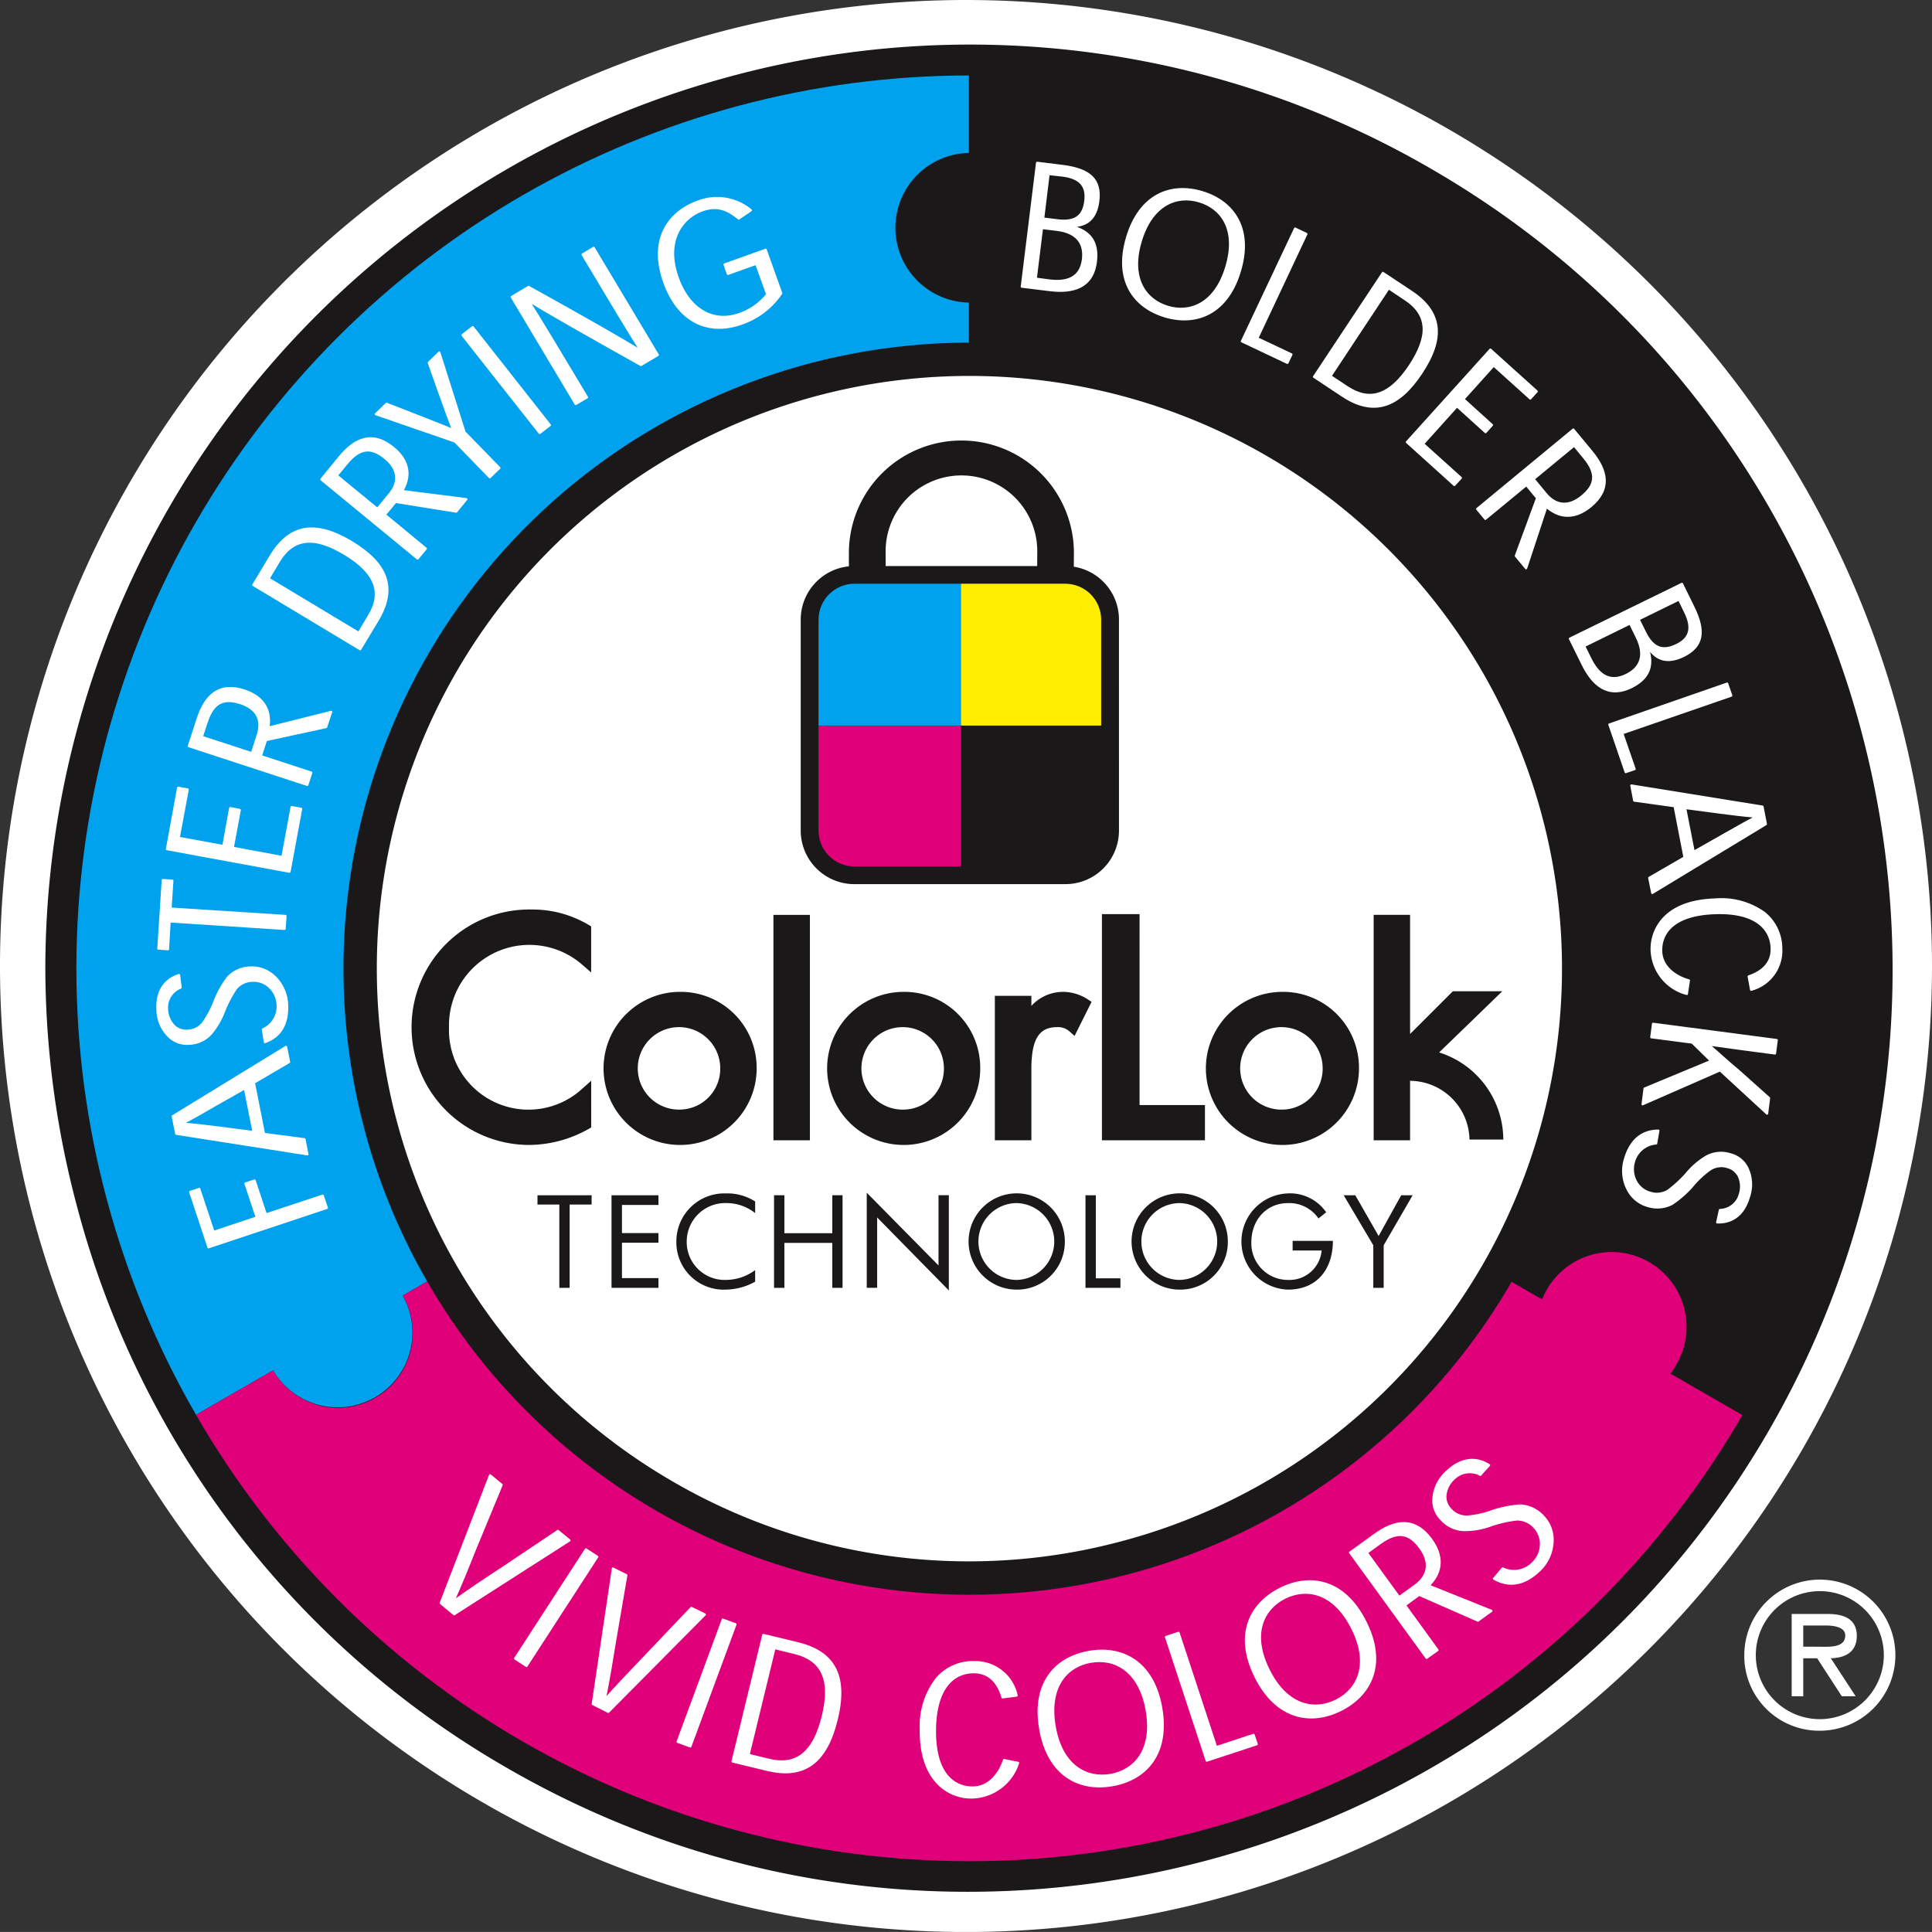 <svg xmlns="http://www.w3.org/2000/svg" xmlns:xlink="http://www.w3.org/1999/xlink" width="293" height="292.991" viewBox="0 0 293 292.991">
  <rect x="0" y="0" width="293" height="292.991" fill="#333333" stroke="none"/>
  <defs>
    <clipPath id="clip-path">
      <rect id="Rectangle_5223" data-name="Rectangle 5223" width="293" height="292.991" fill="none"/>
    </clipPath>
    <clipPath id="clip-path-2">
      <path id="Path_6021" data-name="Path 6021" d="M91.643,221.315a94.944,94.944,0,1,1,47.4,12.742,94.99,94.99,0,0,1-47.4-12.742M21.835,71.375A135.411,135.411,0,1,0,139.262,3.649,135.451,135.451,0,0,0,21.835,71.375" transform="translate(-3.688 -3.649)" fill="none"/>
    </clipPath>
    <clipPath id="clip-path-4">
      <path id="Path_6090" data-name="Path 6090" d="M45.039,28.227a5.456,5.456,0,0,0-5.457,5.432V65.651a5.456,5.456,0,0,0,5.457,5.46h31.97a5.453,5.453,0,0,0,5.435-5.46V33.659a5.453,5.453,0,0,0-5.435-5.432Z" transform="translate(-39.582 -28.227)" fill="none"/>
    </clipPath>
  </defs>
  <g id="ColorLok-header-big-logo" transform="translate(0 0)">
    <g id="Group_13799" data-name="Group 13799" transform="translate(0 0)">
      <g id="Group_13798" data-name="Group 13798" clip-path="url(#clip-path)">
        <path id="Path_6015" data-name="Path 6015" d="M293,146.487A146.5,146.5,0,1,1,146.509,0,146.5,146.5,0,0,1,293,146.487" transform="translate(0 0.001)" fill="#fff"/>
        <path id="Path_6016" data-name="Path 6016" d="M201.517,22.645a130.9,130.9,0,1,0,47.905,178.8,130.886,130.886,0,0,0-47.905-178.8" transform="translate(10.952 10.844)" fill="#fff"/>
        <path id="Path_6017" data-name="Path 6017" d="M97.362,220.081a89.87,89.87,0,1,1,68.231,9,89.369,89.369,0,0,1-68.231-9m8.687-213.09A140.263,140.263,0,0,0,2.192,142.044a141.1,141.1,0,0,0,4.849,36.471,139.07,139.07,0,0,0,65.239,85.034C139.161,302.18,225,279.167,263.6,212.3c38.625-66.879,15.624-152.71-51.258-191.316A139.179,139.179,0,0,0,106.049,6.991" transform="translate(4.682 4.61)" fill="#1a1818"/>
      </g>
    </g>
    <g id="Group_13801" data-name="Group 13801" transform="translate(11.565 11.444)">
      <g id="Group_13800" data-name="Group 13800" clip-path="url(#clip-path-2)">
        <path id="Path_6018" data-name="Path 6018" d="M72.578,20.607A141.879,141.879,0,0,0,20.64,214.417l17.337-10a11.345,11.345,0,0,0,19.654-11.337l13.407-7.749a83.689,83.689,0,0,1,72.449-125.56h.028V1.6c-26.09,0-48.335,5.965-70.937,19.011" transform="translate(-8.128 -8.035)" fill="#00a1ed"/>
        <path id="Path_6019" data-name="Path 6019" d="M54.449,1.6V19.789a11.345,11.345,0,0,0,0,22.687V59.769A83.69,83.69,0,0,1,126.882,185.3l50.442,29.119c13.053-22.59,19.027-44.835,19.027-70.94A141.9,141.9,0,0,0,54.449,1.6" transform="translate(80.938 -8.035)" fill="#1a1818"/>
        <path id="Path_6020" data-name="Path 6020" d="M236.928,79.772a9.538,9.538,0,0,0,.815-1.214,11.35,11.35,0,1,0-20.275-10.033l-14.414-8.311a83.706,83.706,0,0,1-114.3,30.6,83.39,83.39,0,0,1-30.64-30.644l-.044.019.006.013-13.4,7.749A11.346,11.346,0,0,1,25.014,79.289l-17.337,10C20.73,111.9,37.016,128.182,59.606,141.222A141.847,141.847,0,0,0,253.418,89.29Z" transform="translate(4.834 117.092)" fill="#e0007a"/>
      </g>
    </g>
    <g id="Group_13803" data-name="Group 13803" transform="translate(0 0)">
      <g id="Group_13802" data-name="Group 13802" clip-path="url(#clip-path)">
        <path id="Path_6022" data-name="Path 6022" d="M56.99,17.526c2.776.693,4.017,2.383,3.651,5.328-.489,3.97-3.516,4.748-7,4.319l-4.231-.521L51.727,7.873l3.883.477c4.118.527,5.789,2.064,5.4,5.3-.336,2.641-1.672,3.81-4,3.81Zm-5.469,7.919,2.1.276c2.512.307,4.7-.276,5.068-3.215.289-2.443-.919-4.093-3.952-4.472l-2.267-.276Zm1.126-9.12,2.161.27c2.967.373,3.989-.862,4.24-2.97.27-2.242-.784-3.481-3.456-3.823L53.468,9.57Z" transform="translate(105.555 16.819)" fill="#fff"/>
        <path id="Path_6023" data-name="Path 6023" d="M56.99,17.526c2.776.693,4.017,2.383,3.651,5.328-.489,3.97-3.516,4.748-7,4.319l-4.231-.521L51.727,7.873l3.883.477c4.118.527,5.789,2.064,5.4,5.3-.336,2.641-1.672,3.81-4,3.81Zm-5.469,7.919,2.1.276c2.512.307,4.7-.276,5.068-3.215.289-2.443-.919-4.093-3.952-4.472l-2.267-.276Zm1.126-9.12,2.161.27c2.967.373,3.989-.862,4.24-2.97.27-2.242-.784-3.481-3.456-3.823L53.468,9.57Z" transform="translate(105.555 16.819)" fill="none" stroke="#fff" stroke-linecap="round" stroke-linejoin="round" stroke-width="0.334"/>
        <path id="Path_6024" data-name="Path 6024" d="M54.916,16.446c1.954-6.5,6.671-8.251,11.362-6.846s7.687,5.451,5.733,11.974c-1.941,6.5-6.664,8.264-11.362,6.865-4.692-1.414-7.68-5.457-5.733-11.98Zm10.926-5.457c-3.327-1-7.172.373-8.875,6.072C55.277,22.737,57.739,26,61.076,27s7.191-.373,8.888-6.056c1.722-5.708-.759-8.963-4.1-9.948Z" transform="translate(116.021 19.539)" fill="#fff"/>
        <path id="Path_6025" data-name="Path 6025" d="M54.916,16.446c1.954-6.5,6.671-8.251,11.362-6.846s7.687,5.451,5.733,11.974c-1.941,6.5-6.664,8.264-11.362,6.865-4.692-1.414-7.68-5.457-5.733-11.98Zm10.926-5.457c-3.327-1-7.172.373-8.875,6.072C55.277,22.737,57.739,26,61.076,27s7.191-.373,8.888-6.056c1.722-5.708-.759-8.963-4.1-9.948Z" transform="translate(116.021 19.539)" fill="none" stroke="#fff" stroke-linecap="round" stroke-linejoin="round" stroke-width="0.334"/>
        <path id="Path_6026" data-name="Path 6026" d="M66.956,31.415l-6.9-3.265,8.066-17.1,1.715.815L62.393,27.686l5.175,2.449Z" transform="translate(128.284 23.616)" fill="#fff"/>
        <path id="Path_6027" data-name="Path 6027" d="M66.956,31.415l-6.9-3.265,8.066-17.1,1.715.815L62.393,27.686l5.175,2.449Z" transform="translate(128.284 23.616)" fill="none" stroke="#fff" stroke-linecap="round" stroke-linejoin="round" stroke-width="0.334"/>
        <path id="Path_6028" data-name="Path 6028" d="M63.542,28.955,73.985,13.2l4.243,2.81c4.638,3.051,5.172,6.959,1.606,12.344-3.437,5.2-7.21,6.62-11.98,3.465Zm5.04,1.581c3.412,2.249,6.473,1.3,9.512-3.29,2.9-4.4,2.885-7.662-.721-10.045l-2.518-1.678L66.038,28.852Z" transform="translate(135.737 28.19)" fill="#fff"/>
        <path id="Path_6029" data-name="Path 6029" d="M63.542,28.955,73.985,13.2l4.243,2.81c4.638,3.051,5.172,6.959,1.606,12.344-3.437,5.2-7.21,6.62-11.98,3.465Zm5.04,1.581c3.412,2.249,6.473,1.3,9.512-3.29,2.9-4.4,2.885-7.662-.721-10.045l-2.518-1.678L66.038,28.852Z" transform="translate(135.737 28.19)" fill="none" stroke="#fff" stroke-linecap="round" stroke-linejoin="round" stroke-width="0.334"/>
        <path id="Path_6030" data-name="Path 6030" d="M80.942,28.341l-.969,1.085-4.34-3.933L70.5,31.2l5.727,5.159-.991,1.076-7.2-6.5L80.7,16.907l7.031,6.332-.978,1.085-5.551-5.005-4.588,5.1Z" transform="translate(145.324 36.116)" fill="#fff"/>
        <path id="Path_6031" data-name="Path 6031" d="M80.942,28.341l-.969,1.085-4.34-3.933L70.5,31.2l5.727,5.159-.991,1.076-7.2-6.5L80.7,16.907l7.031,6.332-.978,1.085-5.551-5.005-4.588,5.1Z" transform="translate(145.324 36.116)" fill="none" stroke="#fff" stroke-linecap="round" stroke-linejoin="round" stroke-width="0.334"/>
        <path id="Path_6032" data-name="Path 6032" d="M78.853,41.806,77.3,39.931l3.227-8.772L78.9,29.186l-6.225,5.128-1.242-1.5,14.583-12.04,2.8,3.381c2.3,2.8,2.976,5.658-.173,8.254-2.634,2.17-4.993,1.618-6.708.063Zm2.983-11.3c1.518,1.85,3.478,2.051,5.495.392,1.991-1.646,2.409-3.356.323-5.868L86.148,23.2l-6.156,5.077Z" transform="translate(152.587 44.373)" fill="#fff"/>
        <path id="Path_6033" data-name="Path 6033" d="M78.853,41.806,77.3,39.931l3.227-8.772L78.9,29.186l-6.225,5.128-1.242-1.5,14.583-12.04,2.8,3.381c2.3,2.8,2.976,5.658-.173,8.254-2.634,2.17-4.993,1.618-6.708.063Zm2.983-11.3c1.518,1.85,3.478,2.051,5.495.392,1.991-1.646,2.409-3.356.323-5.868L86.148,23.2l-6.156,5.077Z" transform="translate(152.587 44.373)" fill="none" stroke="#fff" stroke-linecap="round" stroke-linejoin="round" stroke-width="0.334"/>
        <path id="Path_6034" data-name="Path 6034" d="M87.706,37.919c.931,2.688.21,4.66-2.468,5.971-3.575,1.753-5.893-.354-7.43-3.516l-1.891-3.832,16.992-8.308,1.725,3.516c1.822,3.707,1.446,5.962-1.487,7.414-2.4,1.151-4.08.665-5.372-1.276Zm-9.634-.257.938,1.9c1.12,2.286,2.788,3.792,5.457,2.487,2.2-1.082,2.942-2.989,1.587-5.739l-1.016-2.07Zm8.258-4.049.975,1.973c1.311,2.659,2.895,2.835,4.808,1.916,2.02-.985,2.481-2.553,1.292-4.968L92.467,30.6Z" transform="translate(162.172 60.313)" fill="#fff"/>
        <path id="Path_6035" data-name="Path 6035" d="M87.706,37.919c.931,2.688.21,4.66-2.468,5.971-3.575,1.753-5.893-.354-7.43-3.516l-1.891-3.832,16.992-8.308,1.725,3.516c1.822,3.707,1.446,5.962-1.487,7.414-2.4,1.151-4.08.665-5.372-1.276Zm-9.634-.257.938,1.9c1.12,2.286,2.788,3.792,5.457,2.487,2.2-1.082,2.942-2.989,1.587-5.739l-1.016-2.07Zm8.258-4.049.975,1.973c1.311,2.659,2.895,2.835,4.808,1.916,2.02-.985,2.481-2.553,1.292-4.968L92.467,30.6Z" transform="translate(162.172 60.313)" fill="none" stroke="#fff" stroke-linecap="round" stroke-linejoin="round" stroke-width="0.334"/>
        <path id="Path_6036" data-name="Path 6036" d="M80.3,46.472l-2.474-7.216,17.86-6.2.624,1.819L79.779,40.586l1.875,5.429Z" transform="translate(166.247 70.62)" fill="#fff"/>
        <path id="Path_6037" data-name="Path 6037" d="M80.3,46.472l-2.474-7.216,17.86-6.2.624,1.819L79.779,40.586l1.875,5.429Z" transform="translate(166.247 70.62)" fill="none" stroke="#fff" stroke-linecap="round" stroke-linejoin="round" stroke-width="0.334"/>
        <path id="Path_6038" data-name="Path 6038" d="M85.446,41.12l-6.125-.847-.433-2.289,19.886,3.208.514,2.653L82.059,54.283,81.6,51.993l5.353-3.1Zm7.5,4.312c1.512-.856,3-1.715,4.673-2.584l-.031-.154c-1.853-.166-3.569-.379-5.247-.6l-5.3-.7,1.3,6.652Z" transform="translate(168.518 81.141)" fill="#fff"/>
        <path id="Path_6039" data-name="Path 6039" d="M85.446,41.12l-6.125-.847-.433-2.289,19.886,3.208.514,2.653L82.059,54.283,81.6,51.993l5.353-3.1Zm7.5,4.312c1.512-.856,3-1.715,4.673-2.584l-.031-.154c-1.853-.166-3.569-.379-5.247-.6l-5.3-.7,1.3,6.652Z" transform="translate(168.518 81.141)" fill="none" stroke="#fff" stroke-linecap="round" stroke-linejoin="round" stroke-width="0.334"/>
        <path id="Path_6040" data-name="Path 6040" d="M85.2,57.825a7.124,7.124,0,0,1-5.322-6.395,6.782,6.782,0,0,1,2.129-5.391c1.568-1.477,3.983-2.418,7.48-2.534a11.177,11.177,0,0,1,7.423,2.007,6.905,6.905,0,0,1,2.6,5.335,6.124,6.124,0,0,1-4.563,6.341l-.367-2.017c2.1-.721,3.553-2.038,3.487-4.287-.094-2.866-2.33-5.526-8.571-5.316-6.272.207-8.276,2.957-8.189,5.792.085,2.543,2.449,3.945,4.2,4.413Z" transform="translate(170.621 92.912)" fill="#fff"/>
        <path id="Path_6041" data-name="Path 6041" d="M85.2,57.825a7.124,7.124,0,0,1-5.322-6.395,6.782,6.782,0,0,1,2.129-5.391c1.568-1.477,3.983-2.418,7.48-2.534a11.177,11.177,0,0,1,7.423,2.007,6.905,6.905,0,0,1,2.6,5.335,6.124,6.124,0,0,1-4.563,6.341l-.367-2.017c2.1-.721,3.553-2.038,3.487-4.287-.094-2.866-2.33-5.526-8.571-5.316-6.272.207-8.276,2.957-8.189,5.792.085,2.543,2.449,3.945,4.2,4.413Z" transform="translate(170.621 92.912)" fill="none" stroke="#fff" stroke-linecap="round" stroke-linejoin="round" stroke-width="0.334"/>
        <path id="Path_6042" data-name="Path 6042" d="M89.452,52.7c1.574,1.317,2.788,2.506,4.519,3.926l4.638,4.146-.3,2.358L91.18,56.564,79.432,61.711l.3-2.383,10.077-4.184-2.848-2.791-6.21-.809.267-2.035,18.751,2.465-.263,2.032-5.1-.674c-1.869-.251-3.258-.439-4.961-.681Z" transform="translate(169.68 105.758)" fill="#fff"/>
        <path id="Path_6043" data-name="Path 6043" d="M89.452,52.7c1.574,1.317,2.788,2.506,4.519,3.926l4.638,4.146-.3,2.358L91.18,56.564,79.432,61.711l.3-2.383,10.077-4.184-2.848-2.791-6.21-.809.267-2.035,18.751,2.465-.263,2.032-5.1-.674c-1.869-.251-3.258-.439-4.961-.681Z" transform="translate(169.68 105.758)" fill="none" stroke="#fff" stroke-linecap="round" stroke-linejoin="round" stroke-width="0.334"/>
        <path id="Path_6044" data-name="Path 6044" d="M93.162,66.712A3.22,3.22,0,0,0,96.2,64.269a3.744,3.744,0,0,0-.2-2.75,2.663,2.663,0,0,0-1.7-1.323,3.061,3.061,0,0,0-2.641.373,14.068,14.068,0,0,0-2.772,2.616,15.759,15.759,0,0,1-3,2.6,4.816,4.816,0,0,1-3.629.32,4.9,4.9,0,0,1-2.957-2.286,6.07,6.07,0,0,1-.546-4.8c.925-3.227,2.91-4.344,5.071-4.344L83.49,56.61a3.8,3.8,0,0,0-3.375,2.813,3.921,3.921,0,0,0,.458,3.2A3.52,3.52,0,0,0,82.6,64.1a3.272,3.272,0,0,0,2.681-.307,18.487,18.487,0,0,0,2.757-2.521A11.756,11.756,0,0,1,91.123,58.6a4.621,4.621,0,0,1,3.619-.336,3.921,3.921,0,0,1,2.584,2.089,5.8,5.8,0,0,1,.232,4.378c-.844,2.935-2.8,3.939-4.808,3.854Z" transform="translate(167.674 116.796)" fill="#fff"/>
        <path id="Path_6045" data-name="Path 6045" d="M93.162,66.712A3.22,3.22,0,0,0,96.2,64.269a3.744,3.744,0,0,0-.2-2.75,2.663,2.663,0,0,0-1.7-1.323,3.061,3.061,0,0,0-2.641.373,14.068,14.068,0,0,0-2.772,2.616,15.759,15.759,0,0,1-3,2.6,4.816,4.816,0,0,1-3.629.32,4.9,4.9,0,0,1-2.957-2.286,6.07,6.07,0,0,1-.546-4.8c.925-3.227,2.91-4.344,5.071-4.344L83.49,56.61a3.8,3.8,0,0,0-3.375,2.813,3.921,3.921,0,0,0,.458,3.2A3.52,3.52,0,0,0,82.6,64.1a3.272,3.272,0,0,0,2.681-.307,18.487,18.487,0,0,0,2.757-2.521A11.756,11.756,0,0,1,91.123,58.6a4.621,4.621,0,0,1,3.619-.336,3.921,3.921,0,0,1,2.584,2.089,5.8,5.8,0,0,1,.232,4.378c-.844,2.935-2.8,3.939-4.808,3.854Z" transform="translate(167.674 116.796)" fill="none" stroke="#fff" stroke-linecap="round" stroke-linejoin="round" stroke-width="0.334"/>
        <path id="Path_6046" data-name="Path 6046" d="M29.926,61.244,11.977,67.215,9.2,58.826l1.371-.467,2.167,6.523L19.3,62.7l-1.719-5.153,1.386-.458,1.712,5.15L29.3,59.381Z" transform="translate(19.644 121.944)" fill="#fff"/>
        <path id="Path_6047" data-name="Path 6047" d="M29.926,61.244,11.977,67.215,9.2,58.826l1.371-.467,2.167,6.523L19.3,62.7l-1.719-5.153,1.386-.458,1.712,5.15L29.3,59.381Z" transform="translate(19.644 121.944)" fill="none" stroke="#fff" stroke-linecap="round" stroke-linejoin="round" stroke-width="0.334"/>
        <path id="Path_6048" data-name="Path 6048" d="M22.2,63.824l6.128.809.448,2.283L8.883,63.8l-.53-2.65,17.18-10.525.464,2.3-5.338,3.127Zm-7.53-4.3c-1.5.875-2.967,1.722-4.638,2.6l.025.154c1.853.16,3.572.367,5.244.58l5.313.681L19.292,56.9Z" transform="translate(17.843 108.142)" fill="#fff"/>
        <path id="Path_6049" data-name="Path 6049" d="M22.2,63.824l6.128.809.448,2.283L8.883,63.8l-.53-2.65,17.18-10.525.464,2.3-5.338,3.127Zm-7.53-4.3c-1.5.875-2.967,1.722-4.638,2.6l.025.154c1.853.16,3.572.367,5.244.58l5.313.681L19.292,56.9Z" transform="translate(17.843 108.142)" fill="none" stroke="#fff" stroke-linecap="round" stroke-linejoin="round" stroke-width="0.334"/>
        <path id="Path_6050" data-name="Path 6050" d="M11.13,49.831a3.262,3.262,0,0,0-2.06,3.312,3.828,3.828,0,0,0,1.107,2.547,2.671,2.671,0,0,0,2.045.681,3.063,3.063,0,0,0,2.355-1.226,15.324,15.324,0,0,0,1.769-3.393,15.2,15.2,0,0,1,1.948-3.45,4.725,4.725,0,0,1,3.321-1.508,4.945,4.945,0,0,1,3.544,1.182,6.184,6.184,0,0,1,2.114,4.353c.179,3.362-1.317,5.071-3.368,5.771l-.3-1.922a3.813,3.813,0,0,0,2.236-3.8,3.935,3.935,0,0,0-1.465-2.841,3.549,3.549,0,0,0-2.405-.74,3.346,3.346,0,0,0-2.449,1.176,19.742,19.742,0,0,0-1.753,3.3,11.62,11.62,0,0,1-2.032,3.541,4.589,4.589,0,0,1-3.293,1.53A3.926,3.926,0,0,1,9.308,57.2a5.736,5.736,0,0,1-1.684-4.061c-.16-3.023,1.364-4.623,3.271-5.206Z" transform="translate(16.261 99.941)" fill="#fff"/>
        <path id="Path_6051" data-name="Path 6051" d="M11.13,49.831a3.262,3.262,0,0,0-2.06,3.312,3.828,3.828,0,0,0,1.107,2.547,2.671,2.671,0,0,0,2.045.681,3.063,3.063,0,0,0,2.355-1.226,15.324,15.324,0,0,0,1.769-3.393,15.2,15.2,0,0,1,1.948-3.45,4.725,4.725,0,0,1,3.321-1.508,4.945,4.945,0,0,1,3.544,1.182,6.184,6.184,0,0,1,2.114,4.353c.179,3.362-1.317,5.071-3.368,5.771l-.3-1.922a3.813,3.813,0,0,0,2.236-3.8,3.935,3.935,0,0,0-1.465-2.841,3.549,3.549,0,0,0-2.405-.74,3.346,3.346,0,0,0-2.449,1.176,19.742,19.742,0,0,0-1.753,3.3,11.62,11.62,0,0,1-2.032,3.541,4.589,4.589,0,0,1-3.293,1.53A3.926,3.926,0,0,1,9.308,57.2a5.736,5.736,0,0,1-1.684-4.061c-.16-3.023,1.364-4.623,3.271-5.206Z" transform="translate(16.261 99.941)" fill="none" stroke="#fff" stroke-linecap="round" stroke-linejoin="round" stroke-width="0.334"/>
        <path id="Path_6052" data-name="Path 6052" d="M9.773,42.65,9.5,46.877,26.931,48,26.8,49.957,9.362,48.819l-.251,4.224-1.452-.1.668-10.387Z" transform="translate(16.361 90.914)" fill="#fff"/>
        <path id="Path_6053" data-name="Path 6053" d="M9.773,42.65,9.5,46.877,26.931,48,26.8,49.957,9.362,48.819l-.251,4.224-1.452-.1.668-10.387Z" transform="translate(16.361 90.914)" fill="none" stroke="#fff" stroke-linecap="round" stroke-linejoin="round" stroke-width="0.334"/>
        <path id="Path_6054" data-name="Path 6054" d="M17.666,41.18l1.446.282L18.052,47.2l7.533,1.4,1.4-7.577,1.44.263-1.766,9.537L8.073,47.4l1.7-9.308,1.449.263L9.857,45.687l6.765,1.245Z" transform="translate(17.245 81.376)" fill="#fff"/>
        <path id="Path_6055" data-name="Path 6055" d="M17.666,41.18l1.446.282L18.052,47.2l7.533,1.4,1.4-7.577,1.44.263-1.766,9.537L8.073,47.4l1.7-9.308,1.449.263L9.857,45.687l6.765,1.245Z" transform="translate(17.245 81.376)" fill="none" stroke="#fff" stroke-linecap="round" stroke-linejoin="round" stroke-width="0.334"/>
        <path id="Path_6056" data-name="Path 6056" d="M30.72,36.885l-.768,2.3-9.12,1.979L20.051,43.6l7.655,2.5L27.1,47.959,9.131,42.085l1.355-4.171c1.116-3.45,3.193-5.542,7.066-4.262,3.24,1.06,4.024,3.337,3.638,5.623ZM19.59,40.413c.743-2.3-.132-4.043-2.622-4.852-2.443-.79-4.108-.238-5.128,2.86L11.1,40.676l7.593,2.481Z" transform="translate(19.505 71.075)" fill="#fff"/>
        <path id="Path_6057" data-name="Path 6057" d="M30.72,36.885l-.768,2.3-9.12,1.979L20.051,43.6l7.655,2.5L27.1,47.959,9.131,42.085l1.355-4.171c1.116-3.45,3.193-5.542,7.066-4.262,3.24,1.06,4.024,3.337,3.638,5.623ZM19.59,40.413c.743-2.3-.132-4.043-2.622-4.852-2.443-.79-4.108-.238-5.128,2.86L11.1,40.676l7.593,2.481Z" transform="translate(19.505 71.075)" fill="none" stroke="#fff" stroke-linecap="round" stroke-linejoin="round" stroke-width="0.334"/>
        <path id="Path_6058" data-name="Path 6058" d="M28.457,43.864,12.249,34.12l2.628-4.375c2.86-4.742,6.711-5.457,12.256-2.139,5.35,3.224,6.928,6.909,3.989,11.836Zm1.355-5.1c2.1-3.5,1.019-6.517-3.707-9.358-4.494-2.722-7.753-2.569-10,1.164l-1.546,2.59,13.677,8.226Z" transform="translate(26.166 54.597)" fill="#fff"/>
        <path id="Path_6059" data-name="Path 6059" d="M28.457,43.864,12.249,34.12l2.628-4.375c2.86-4.742,6.711-5.457,12.256-2.139,5.35,3.224,6.928,6.909,3.989,11.836Zm1.355-5.1c2.1-3.5,1.019-6.517-3.707-9.358-4.494-2.722-7.753-2.569-10,1.164l-1.546,2.59,13.677,8.226Z" transform="translate(26.166 54.597)" fill="none" stroke="#fff" stroke-linecap="round" stroke-linejoin="round" stroke-width="0.334"/>
        <path id="Path_6060" data-name="Path 6060" d="M37.537,30.426,36,32.308,26.79,30.837l-1.618,1.954,6.216,5.128L30.142,39.43l-14.605-12,2.779-3.393c2.3-2.8,4.98-4,8.126-1.414,2.653,2.161,2.553,4.588,1.352,6.567Zm-11.645-.765c1.521-1.85,1.352-3.8-.674-5.469-2.007-1.637-3.754-1.709-5.824.815L17.88,26.838,24.042,31.9Z" transform="translate(33.19 45.279)" fill="#fff"/>
        <path id="Path_6061" data-name="Path 6061" d="M37.537,30.426,36,32.308,26.79,30.837l-1.618,1.954,6.216,5.128L30.142,39.43l-14.605-12,2.779-3.393c2.3-2.8,4.98-4,8.126-1.414,2.653,2.161,2.553,4.588,1.352,6.567Zm-11.645-.765c1.521-1.85,1.352-3.8-.674-5.469-2.007-1.637-3.754-1.709-5.824.815L17.88,26.838,24.042,31.9Z" transform="translate(33.19 45.279)" fill="none" stroke="#fff" stroke-linecap="round" stroke-linejoin="round" stroke-width="0.334"/>
        <path id="Path_6062" data-name="Path 6062" d="M31.631,29.135l5.284,5.426-1.465,1.405-5.275-5.422-12-4.146L19.8,24.823l4.93,1.922c1.684.662,3.349,1.3,5.1,2.029l.05-.025c-.712-1.794-1.3-3.491-1.913-5.187L26.2,18.594l1.6-1.549Z" transform="translate(38.823 36.412)" fill="#fff"/>
        <path id="Path_6063" data-name="Path 6063" d="M31.631,29.135l5.284,5.426-1.465,1.405-5.275-5.422-12-4.146L19.8,24.823l4.93,1.922c1.684.662,3.349,1.3,5.1,2.029l.05-.025c-.712-1.794-1.3-3.491-1.913-5.187L26.2,18.594l1.6-1.549Z" transform="translate(38.823 36.412)" fill="none" stroke="#fff" stroke-linecap="round" stroke-linejoin="round" stroke-width="0.334"/>
        <path id="Path_6064" data-name="Path 6064" d="M34.071,31.879,22.364,17.032l1.549-1.214,11.7,14.853Z" transform="translate(47.773 33.791)" fill="#fff"/>
        <path id="Path_6065" data-name="Path 6065" d="M34.071,31.879,22.364,17.032l1.549-1.214,11.7,14.853Z" transform="translate(47.773 33.791)" fill="none" stroke="#fff" stroke-linecap="round" stroke-linejoin="round" stroke-width="0.334"/>
        <path id="Path_6066" data-name="Path 6066" d="M44.284,27.518c-1.6-2.493-4.522-7.351-8.8-14.524l1.69-1.01L46.9,28.23l-2.559,1.524c-8.443-4.729-14.091-7.938-16.91-9.672l-.069.05c1.568,2.474,4.5,7.336,8.8,14.52l-1.719,1.019-9.7-16.239,2.559-1.524c8.439,4.673,14.088,7.919,16.913,9.641Z" transform="translate(52.862 25.603)" fill="#fff"/>
        <path id="Path_6067" data-name="Path 6067" d="M44.284,27.518c-1.6-2.493-4.522-7.351-8.8-14.524l1.69-1.01L46.9,28.23l-2.559,1.524c-8.443-4.729-14.091-7.938-16.91-9.672l-.069.05c1.568,2.474,4.5,7.336,8.8,14.52l-1.719,1.019-9.7-16.239,2.559-1.524c8.439,4.673,14.088,7.919,16.913,9.641Z" transform="translate(52.862 25.603)" fill="none" stroke="#fff" stroke-linecap="round" stroke-linejoin="round" stroke-width="0.334"/>
        <path id="Path_6068" data-name="Path 6068" d="M50.408,24.022A11.828,11.828,0,0,1,44.4,28.616c-5.09,1.825-9.609-.339-11.723-6.26-2.383-6.677.837-10.726,5.15-12.256a8.035,8.035,0,0,1,7.982,1.333l-1.844,1.258c-1.832-1.5-3.381-2.017-5.567-1.239-2.879,1.041-5.739,4.46-3.7,10.2,1.813,5.071,5.6,6.868,9.343,5.526a9.151,9.151,0,0,0,4.246-2.989l-1.672-4.645-4.3,1.54-.5-1.43,6.235-2.224Z" transform="translate(68.07 20.456)" fill="#fff"/>
        <path id="Path_6069" data-name="Path 6069" d="M50.408,24.022A11.828,11.828,0,0,1,44.4,28.616c-5.09,1.825-9.609-.339-11.723-6.26-2.383-6.677.837-10.726,5.15-12.256a8.035,8.035,0,0,1,7.982,1.333l-1.844,1.258c-1.832-1.5-3.381-2.017-5.567-1.239-2.879,1.041-5.739,4.46-3.7,10.2,1.813,5.071,5.6,6.868,9.343,5.526a9.151,9.151,0,0,0,4.246-2.989l-1.672-4.645-4.3,1.54-.5-1.43,6.235-2.224Z" transform="translate(68.07 20.456)" fill="none" stroke="#fff" stroke-linecap="round" stroke-linejoin="round" stroke-width="0.334"/>
        <path id="Path_6070" data-name="Path 6070" d="M23.383,90.354c2.578-1.838,4.842-3.343,7.207-4.883l8.5-5.7,1.75,1.439-17.487,11.2-2.039-1.69,7.483-19.385,1.759,1.449-3.92,9.478c-1.038,2.616-2.057,5.156-3.331,8.019Z" transform="translate(45.522 152.402)" fill="#fff"/>
        <path id="Path_6071" data-name="Path 6071" d="M23.383,90.354c2.578-1.838,4.842-3.343,7.207-4.883l8.5-5.7,1.75,1.439-17.487,11.2-2.039-1.69,7.483-19.385,1.759,1.449-3.92,9.478c-1.038,2.616-2.057,5.156-3.331,8.019Z" transform="translate(45.522 152.402)" fill="none" stroke="#fff" stroke-linecap="round" stroke-linejoin="round" stroke-width="0.334"/>
        <rect id="Rectangle_5224" data-name="Rectangle 5224" width="19.733" height="2.061" transform="matrix(0.544, -0.839, 0.839, 0.544, 78.118, 251.53)" fill="#fff"/>
        <rect id="Rectangle_5225" data-name="Rectangle 5225" width="19.733" height="2.061" transform="matrix(0.544, -0.839, 0.839, 0.544, 78.118, 251.53)" fill="none" stroke="#fff" stroke-linecap="round" stroke-linejoin="round" stroke-width="0.334"/>
        <path id="Path_6072" data-name="Path 6072" d="M30.622,95.579c2.108-2.346,4-4.325,5.952-6.357l7.041-7.4,2.048,1L31.02,97.589,28.665,96.4,31.72,75.849l2.029,1.016-1.731,10.1c-.452,2.782-.884,5.488-1.5,8.555Z" transform="translate(61.233 162.027)" fill="#fff"/>
        <path id="Path_6073" data-name="Path 6073" d="M30.622,95.579c2.108-2.346,4-4.325,5.952-6.357l7.041-7.4,2.048,1L31.02,97.589,28.665,96.4,31.72,75.849l2.029,1.016-1.731,10.1c-.452,2.782-.884,5.488-1.5,8.555Z" transform="translate(61.233 162.027)" fill="none" stroke="#fff" stroke-linecap="round" stroke-linejoin="round" stroke-width="0.334"/>
        <rect id="Rectangle_5226" data-name="Rectangle 5226" width="19.752" height="2.054" transform="translate(102.768 264.152) rotate(-69.729)" fill="#fff"/>
        <rect id="Rectangle_5227" data-name="Rectangle 5227" width="19.752" height="2.054" transform="translate(102.768 264.152) rotate(-69.729)" fill="none" stroke="#fff" stroke-linecap="round" stroke-linejoin="round" stroke-width="0.334"/>
        <path id="Path_6074" data-name="Path 6074" d="M35.423,98.246,40.09,79.062l5.2,1.254c5.607,1.361,7.527,4.993,5.927,11.56-1.546,6.326-4.736,9.048-10.547,7.637Zm5.5-.251c4.159,1.016,6.831-1.01,8.195-6.6,1.289-5.319.122-8.521-4.281-9.606l-3.051-.746L37.85,97.249Z" transform="translate(75.67 168.891)" fill="#fff"/>
        <path id="Path_6075" data-name="Path 6075" d="M35.423,98.246,40.09,79.062l5.2,1.254c5.607,1.361,7.527,4.993,5.927,11.56-1.546,6.326-4.736,9.048-10.547,7.637Zm5.5-.251c4.159,1.016,6.831-1.01,8.195-6.6,1.289-5.319.122-8.521-4.281-9.606l-3.051-.746L37.85,97.249Z" transform="translate(75.67 168.891)" fill="none" stroke="#fff" stroke-linecap="round" stroke-linejoin="round" stroke-width="0.334"/>
        <path id="Path_6076" data-name="Path 6076" d="M59.279,95.653a7.5,7.5,0,0,1-6.94,5.244,7.021,7.021,0,0,1-5.517-2.474c-1.458-1.715-2.346-4.259-2.293-7.931a11.657,11.657,0,0,1,2.44-7.64,7.232,7.232,0,0,1,5.676-2.474,6.412,6.412,0,0,1,6.413,5.065l-2.133.276c-.662-2.224-1.966-3.773-4.3-3.817-2.989-.031-5.874,2.158-5.952,8.7s2.7,8.766,5.664,8.788c2.666.038,4.234-2.352,4.808-4.159Z" transform="translate(95.118 171.697)" fill="#fff"/>
        <path id="Path_6077" data-name="Path 6077" d="M59.279,95.653a7.5,7.5,0,0,1-6.94,5.244,7.021,7.021,0,0,1-5.517-2.474c-1.458-1.715-2.346-4.259-2.293-7.931a11.657,11.657,0,0,1,2.44-7.64,7.232,7.232,0,0,1,5.676-2.474,6.412,6.412,0,0,1,6.413,5.065l-2.133.276c-.662-2.224-1.966-3.773-4.3-3.817-2.989-.031-5.874,2.158-5.952,8.7s2.7,8.766,5.664,8.788c2.666.038,4.234-2.352,4.808-4.159Z" transform="translate(95.118 171.697)" fill="none" stroke="#fff" stroke-linecap="round" stroke-linejoin="round" stroke-width="0.334"/>
        <path id="Path_6078" data-name="Path 6078" d="M50.465,91.665C49.248,84.7,52.848,80.867,57.891,80c5.008-.869,9.713,1.515,10.92,8.515s-2.383,10.823-7.423,11.7S51.672,98.678,50.465,91.7Zm7.652-10.174c-3.566.624-6.523,3.669-5.469,9.813,1.054,6.081,4.883,7.988,8.477,7.364s6.548-3.688,5.495-9.791c-1.079-6.119-4.883-8.01-8.471-7.386Z" transform="translate(107.294 170.519)" fill="#fff"/>
        <path id="Path_6079" data-name="Path 6079" d="M50.465,91.665C49.248,84.7,52.848,80.867,57.891,80c5.008-.869,9.713,1.515,10.92,8.515s-2.383,10.823-7.423,11.7S51.672,98.678,50.465,91.7Zm7.652-10.174c-3.566.624-6.523,3.669-5.469,9.813,1.054,6.081,4.883,7.988,8.477,7.364s6.548-3.688,5.495-9.791c-1.079-6.119-4.883-8.01-8.471-7.386Z" transform="translate(107.294 170.519)" fill="none" stroke="#fff" stroke-linecap="round" stroke-linejoin="round" stroke-width="0.334"/>
        <path id="Path_6080" data-name="Path 6080" d="M70.143,95.848,62.56,98.341,56.385,79.581l1.9-.621L63.993,96.3l5.673-1.869Z" transform="translate(120.448 168.672)" fill="#fff"/>
        <path id="Path_6081" data-name="Path 6081" d="M70.143,95.848,62.56,98.341,56.385,79.581l1.9-.621L63.993,96.3l5.673-1.869Z" transform="translate(120.448 168.672)" fill="none" stroke="#fff" stroke-linecap="round" stroke-linejoin="round" stroke-width="0.334"/>
        <path id="Path_6082" data-name="Path 6082" d="M61.711,90.936c-3.168-6.332-.847-11.024,3.723-13.329s9.757-1.352,12.93,5.012c3.193,6.323.853,11.046-3.716,13.341S64.907,97.3,61.721,90.974ZM66.1,78.969c-3.233,1.64-5.175,5.422-2.39,10.977,2.763,5.532,6.978,6.235,10.243,4.6s5.2-5.435,2.424-10.952c-2.785-5.576-6.994-6.266-10.258-4.632Z" transform="translate(128.705 163.355)" fill="#fff"/>
        <path id="Path_6083" data-name="Path 6083" d="M61.711,90.936c-3.168-6.332-.847-11.024,3.723-13.329s9.757-1.352,12.93,5.012c3.193,6.323.853,11.046-3.716,13.341S64.907,97.3,61.721,90.974ZM66.1,78.969c-3.233,1.64-5.175,5.422-2.39,10.977,2.763,5.532,6.978,6.235,10.243,4.6s5.2-5.435,2.424-10.952c-2.785-5.576-6.994-6.266-10.258-4.632Z" transform="translate(128.705 163.355)" fill="none" stroke="#fff" stroke-linecap="round" stroke-linejoin="round" stroke-width="0.334"/>
        <path id="Path_6084" data-name="Path 6084" d="M86.714,86.954l-2.042,1.48L75.753,84.52,73.6,86.095,78.541,92.9l-1.659,1.182L65.288,78.113,69,75.425c3.064-2.224,6.078-2.732,8.587.715,2.095,2.892,1.355,5.294-.392,6.991ZM75.161,83.112c2.026-1.477,2.365-3.5.759-5.708-1.581-2.183-3.331-2.722-6.087-.718l-2.01,1.452,4.9,6.743Z" transform="translate(139.466 157.342)" fill="#fff"/>
        <path id="Path_6085" data-name="Path 6085" d="M86.714,86.954l-2.042,1.48L75.753,84.52,73.6,86.095,78.541,92.9l-1.659,1.182L65.288,78.113,69,75.425c3.064-2.224,6.078-2.732,8.587.715,2.095,2.892,1.355,5.294-.392,6.991ZM75.161,83.112c2.026-1.477,2.365-3.5.759-5.708-1.581-2.183-3.331-2.722-6.087-.718l-2.01,1.452,4.9,6.743Z" transform="translate(139.466 157.342)" fill="none" stroke="#fff" stroke-linecap="round" stroke-linejoin="round" stroke-width="0.334"/>
        <path id="Path_6086" data-name="Path 6086" d="M76.442,72.855a3.41,3.41,0,0,0-4.043.618,3.889,3.889,0,0,0-1.261,2.581,2.8,2.8,0,0,0,.831,2.092,3.213,3.213,0,0,0,2.572,1.044,14.27,14.27,0,0,0,3.883-.891,17.284,17.284,0,0,1,4.077-.79,5.041,5.041,0,0,1,3.447,1.625A5.117,5.117,0,0,1,87.4,82.759a6.378,6.378,0,0,1-2.017,4.613c-2.54,2.418-4.9,2.377-6.871,1.229l1.317-1.549a3.979,3.979,0,0,0,4.538-.784,4.049,4.049,0,0,0,1.273-3.092,3.78,3.78,0,0,0-1.047-2.424,3.557,3.557,0,0,0-2.6-1.129,19.237,19.237,0,0,0-3.8.84,11.531,11.531,0,0,1-4.177.771,4.77,4.77,0,0,1-3.456-1.581A4.047,4.047,0,0,1,69.332,76.4a6.055,6.055,0,0,1,2.082-4.068c2.318-2.18,4.6-2.07,6.354-.938Z" transform="translate(148.061 150.808)" fill="#fff"/>
        <path id="Path_6087" data-name="Path 6087" d="M76.442,72.855a3.41,3.41,0,0,0-4.043.618,3.889,3.889,0,0,0-1.261,2.581,2.8,2.8,0,0,0,.831,2.092,3.213,3.213,0,0,0,2.572,1.044,14.27,14.27,0,0,0,3.883-.891,17.284,17.284,0,0,1,4.077-.79,5.041,5.041,0,0,1,3.447,1.625A5.117,5.117,0,0,1,87.4,82.759a6.378,6.378,0,0,1-2.017,4.613c-2.54,2.418-4.9,2.377-6.871,1.229l1.317-1.549a3.979,3.979,0,0,0,4.538-.784,4.049,4.049,0,0,0,1.273-3.092,3.78,3.78,0,0,0-1.047-2.424,3.557,3.557,0,0,0-2.6-1.129,19.237,19.237,0,0,0-3.8.84,11.531,11.531,0,0,1-4.177.771,4.77,4.77,0,0,1-3.456-1.581A4.047,4.047,0,0,1,69.332,76.4a6.055,6.055,0,0,1,2.082-4.068c2.318-2.18,4.6-2.07,6.354-.938Z" transform="translate(148.061 150.808)" fill="none" stroke="#fff" stroke-linecap="round" stroke-linejoin="round" stroke-width="0.334"/>
        <path id="Path_6088" data-name="Path 6088" d="M46.623,54.573v-16.2a11.5,11.5,0,1,1,22.994,0l-.063,9.844v6.351h5.554c-.016-4.14.025-11.278.069-16.176a17.064,17.064,0,1,0-34.128-.019v16.2Z" transform="translate(87.69 45.49)" fill="#1a1818"/>
        <path id="Path_6089" data-name="Path 6089" d="M86.986,67.475A8.12,8.12,0,0,1,78.85,75.61H46.877a8.134,8.134,0,0,1-8.157-8.135V35.483a8.123,8.123,0,0,1,8.157-8.11H78.85a8.108,8.108,0,0,1,8.135,8.11Z" transform="translate(82.713 58.474)" fill="#1a1818"/>
      </g>
    </g>
    <g id="Group_13805" data-name="Group 13805" transform="translate(124.136 88.525)">
      <g id="Group_13804" data-name="Group 13804" clip-path="url(#clip-path-4)">
        <rect id="Rectangle_5229" data-name="Rectangle 5229" width="21.593" height="21.517" transform="translate(0 -0.001)" fill="#00a1ed"/>
        <rect id="Rectangle_5230" data-name="Rectangle 5230" width="21.593" height="21.364" transform="translate(0 21.52)" fill="#e0007a"/>
        <rect id="Rectangle_5231" data-name="Rectangle 5231" width="21.27" height="21.517" transform="translate(21.593 -0.001)" fill="#fe0"/>
        <rect id="Rectangle_5232" data-name="Rectangle 5232" width="21.27" height="21.364" transform="translate(21.593 21.52)" fill="#1a1818"/>
      </g>
    </g>
    <g id="Group_13807" data-name="Group 13807" transform="translate(0 0)">
      <g id="Group_13806" data-name="Group 13806" clip-path="url(#clip-path)">
        <path id="Path_6091" data-name="Path 6091" d="M52.371,29.676a.146.146,0,0,1-.066-.038l-.038-.31c.038.1.066.226.1.348" transform="translate(111.653 62.65)" fill="#bcab6b"/>
        <path id="Path_6092" data-name="Path 6092" d="M118.784,56.469a6.534,6.534,0,0,0-4.867,2.129V57.075h-5.538V78.984h5.538V68.214c0-4.538,1.138-6.395,3.9-6.395a2.574,2.574,0,0,1,1.857.63l.8.7,2.575-5.165-.621-.408a7.034,7.034,0,0,0-3.644-1.107M94.516,74.327a6.255,6.255,0,1,1,6.137-6.247,6.182,6.182,0,0,1-6.137,6.247m0-17.857a11.609,11.609,0,1,0,11.645,11.61,11.509,11.509,0,0,0-11.645-11.61m57.433,17.857a6.255,6.255,0,1,1,6.144-6.247,6.2,6.2,0,0,1-6.144,6.247m0-17.857A11.609,11.609,0,1,0,163.6,68.079a11.508,11.508,0,0,0-11.648-11.61M130.325,44.677h-5.708V78.984h15.624V73.637h-9.917Zm45.431,20.978c.957-.913,9.581-9.277,9.581-9.277h-7.5s-4.635,4.638-6.486,6.482V44.793h-5.526V78.984h5.526V69.93l.044-.044v.075a9.08,9.08,0,0,1,8.966,8.913h5.128a13.906,13.906,0,0,0-9.735-13.219M38.1,43.981a17.854,17.854,0,1,0-.348,35.705,18.522,18.522,0,0,0,9-2.418l.411-.232V69.949l-1.364,1.214A12.056,12.056,0,0,1,25.6,61.87a12.191,12.191,0,0,1,20.191-9.528l1.364,1.182V46.546l-.392-.238A16.657,16.657,0,0,0,38.1,43.981M60.6,74.327a6.255,6.255,0,1,1,6.134-6.247A6.2,6.2,0,0,1,60.6,74.327m0-17.857a11.609,11.609,0,1,0,11.654,11.61A11.517,11.517,0,0,0,60.6,56.469M74.8,78.984h5.532V44.8H74.8Z" transform="translate(42.497 93.952)" fill="#1a1818"/>
        <path id="Path_6093" data-name="Path 6093" d="M30.868,59.206V71.842H29.306V59.206H25.991V57.8H34.2v1.408Z" transform="translate(55.521 123.467)" fill="#1a1818"/>
        <path id="Path_6094" data-name="Path 6094" d="M29.571,71.844V57.8H36.69v1.471H31.155v4.268H36.69V65H31.155v5.366H36.69v1.477Z" transform="translate(63.169 123.466)" fill="#1a1818"/>
        <path id="Path_6095" data-name="Path 6095" d="M40.19,72.3a7.18,7.18,0,0,1-7.483-7.314,7.275,7.275,0,0,1,7.5-7.276,7.815,7.815,0,0,1,4.45,1.223v1.759a6.971,6.971,0,0,0-4.268-1.515,5.845,5.845,0,0,0-6.112,5.808,5.744,5.744,0,0,0,5.877,5.843,7.476,7.476,0,0,0,4.5-1.487V71.1A9.456,9.456,0,0,1,40.19,72.3" transform="translate(69.868 123.279)" fill="#1a1818"/>
        <path id="Path_6096" data-name="Path 6096" d="M46.263,71.844V65.026H39v6.818H37.431V57.8H39v5.758h7.263V57.8h1.556V71.844Z" transform="translate(79.959 123.466)" fill="#1a1818"/>
        <path id="Path_6097" data-name="Path 6097" d="M43.494,61.435V72.1H41.913V57.675L52.8,68.711V58.061h1.565V72.5Z" transform="translate(89.533 123.204)" fill="#1a1818"/>
        <path id="Path_6098" data-name="Path 6098" d="M54.161,72.3A7.3,7.3,0,1,1,61.518,65a7.232,7.232,0,0,1-7.357,7.3m0-13.122a5.826,5.826,0,0,0,0,11.651,5.826,5.826,0,0,0,0-11.651" transform="translate(99.973 123.279)" fill="#1a1818"/>
        <path id="Path_6099" data-name="Path 6099" d="M52.491,71.844V57.8h1.568V70.4h3.732v1.446Z" transform="translate(112.129 123.466)" fill="#1a1818"/>
        <path id="Path_6100" data-name="Path 6100" d="M62.033,72.3A7.3,7.3,0,1,1,69.4,65a7.22,7.22,0,0,1-7.364,7.3m0-13.122a5.826,5.826,0,0,0,0,11.651,5.826,5.826,0,0,0,0-11.651" transform="translate(116.81 123.279)" fill="#1a1818"/>
        <path id="Path_6101" data-name="Path 6101" d="M67.131,72.3a7.3,7.3,0,0,1-.072-14.589,6.652,6.652,0,0,1,5.868,2.86l-1.164.938a5.38,5.38,0,0,0-4.632-2.33c-3.24,0-5.551,2.537-5.551,5.924a5.543,5.543,0,0,0,5.551,5.727,4.9,4.9,0,0,0,5.109-4.466h-4.4V64.908h6.106c0,4.224-2.358,7.392-6.818,7.392" transform="translate(128.196 123.279)" fill="#1a1818"/>
        <path id="Path_6102" data-name="Path 6102" d="M71.042,65.387v6.457H69.468V65.387L64.977,57.8h1.759l3.541,6.181L73.7,57.8h1.737Z" transform="translate(138.801 123.467)" fill="#1a1818"/>
        <path id="Path_6103" data-name="Path 6103" d="M84.349,87.819A11.457,11.457,0,1,1,95.8,99.216a11.349,11.349,0,0,1-11.453-11.4m21.163,0a9.707,9.707,0,1,0-9.71,9.647,9.725,9.725,0,0,0,9.71-9.647m-4.271,6.175h-2.1L95.4,88.23H93.29v5.764H91.534V81.509h5.444c2.249,0,4.435.612,4.435,3.309,0,2.449-1.715,3.349-3.939,3.412ZM95.4,86.476c1.543,0,4.262.289,4.262-1.7,0-1.28-1.69-1.518-3.03-1.518H93.29v3.215Z" transform="translate(180.184 163.258)" fill="#fff"/>
      </g>
    </g>
  </g>
</svg>
